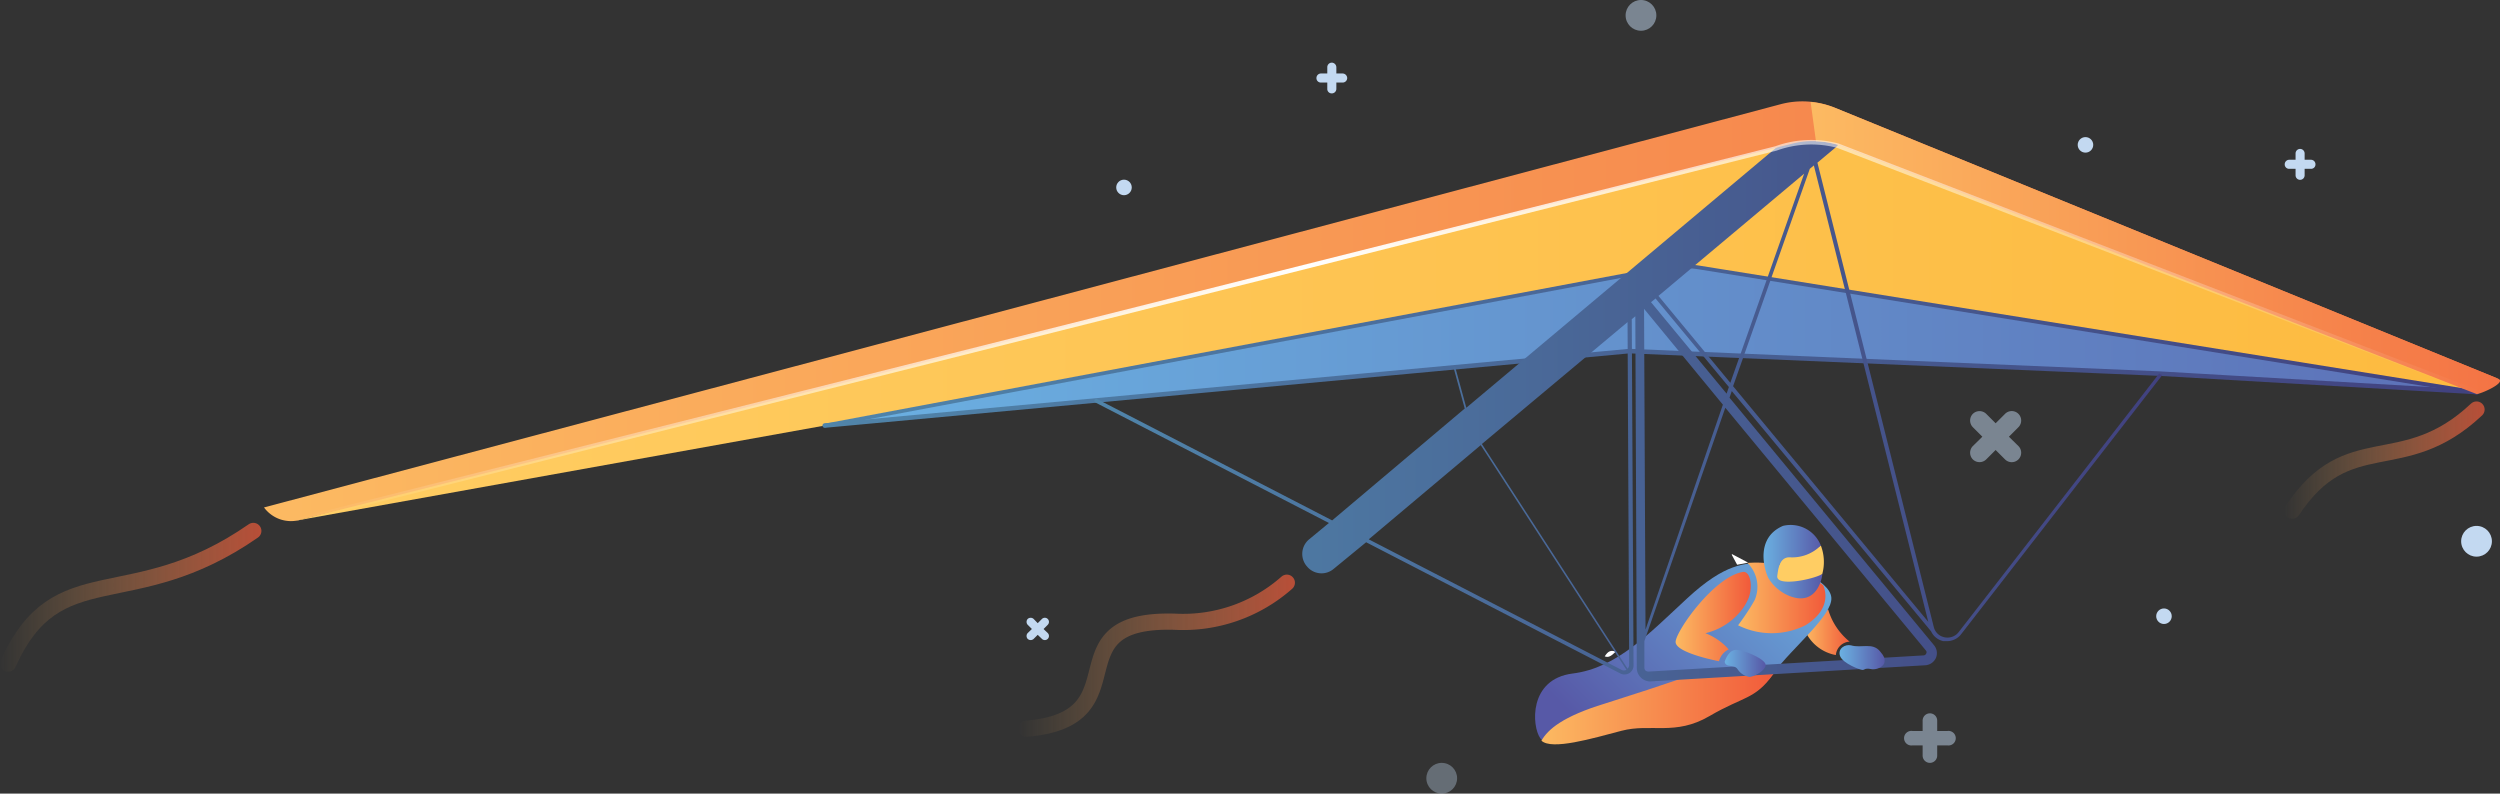 <svg xmlns="http://www.w3.org/2000/svg" xmlns:xlink="http://www.w3.org/1999/xlink" viewBox="0 0 154.45 49.03"><rect x="0" y="0" width="154.45" height="49.03" fill="#333333" stroke="none"/><defs><style>.cls-1{fill:url(#linear-gradient);}.cls-2,.cls-3,.cls-4{fill:#c3d9f1;}.cls-3{opacity:0.5;}.cls-4{opacity:0.35;}.cls-5{fill:url(#linear-gradient-2);}.cls-12,.cls-13,.cls-27,.cls-6,.cls-7,.cls-8{fill:none;stroke-linecap:round;}.cls-12,.cls-6,.cls-7,.cls-8{stroke-miterlimit:10;}.cls-6{stroke:url(#linear-gradient-3);}.cls-7{stroke:url(#linear-gradient-4);}.cls-8{stroke:url(#linear-gradient-5);}.cls-9{fill:#fff;}.cls-10{fill:url(#linear-gradient-6);}.cls-11{fill:url(#linear-gradient-7);}.cls-12,.cls-27{stroke-width:0.28px;}.cls-12{stroke:url(#linear-gradient-8);}.cls-13,.cls-27{stroke-linejoin:round;}.cls-13{stroke-width:0.71px;stroke:url(#linear-gradient-9);}.cls-14{fill:url(#linear-gradient-10);}.cls-15{fill:url(#linear-gradient-11);}.cls-16{fill:url(#linear-gradient-12);}.cls-17{fill:#e03167;}.cls-18{fill:url(#linear-gradient-13);}.cls-19{fill:#ffcd63;}.cls-20{fill:url(#linear-gradient-14);}.cls-21{fill:url(#linear-gradient-15);}.cls-22{fill:url(#linear-gradient-16);}.cls-23{fill:url(#linear-gradient-17);}.cls-24{fill:url(#linear-gradient-18);}.cls-25{fill:url(#linear-gradient-19);}.cls-26{fill:url(#linear-gradient-20);}.cls-27{stroke:url(#linear-gradient-21);}</style><linearGradient id="linear-gradient" x1="109.43" y1="33.44" x2="110.59" y2="33.44" gradientUnits="userSpaceOnUse"><stop offset="0" stop-color="#fff" stop-opacity="0"/><stop offset="1" stop-color="#fff" stop-opacity="0.3"/></linearGradient><linearGradient id="linear-gradient-2" x1="18.26" y1="19.79" x2="201.05" y2="19.79" gradientUnits="userSpaceOnUse"><stop offset="0" stop-color="#ffcd63"/><stop offset="1" stop-color="#fcb433"/></linearGradient><linearGradient id="linear-gradient-3" x1="62.92" y1="40.52" x2="80" y2="40.52" gradientUnits="userSpaceOnUse"><stop offset="0" stop-color="#fcba62" stop-opacity="0"/><stop offset="1" stop-color="#f15a3a" stop-opacity="0.7"/></linearGradient><linearGradient id="linear-gradient-4" x1="0" y1="36.89" x2="16.15" y2="36.89" xlink:href="#linear-gradient-3"/><linearGradient id="linear-gradient-5" x1="141.11" y1="28.43" x2="153.5" y2="28.43" xlink:href="#linear-gradient-3"/><linearGradient id="linear-gradient-6" x1="50.95" y1="21.31" x2="189.39" y2="21.31" gradientUnits="userSpaceOnUse"><stop offset="0" stop-color="#6bb1e2"/><stop offset="1" stop-color="#5759a7"/></linearGradient><linearGradient id="linear-gradient-7" x1="50.83" y1="21.36" x2="153.12" y2="21.36" gradientUnits="userSpaceOnUse"><stop offset="0" stop-color="#5085aa"/><stop offset="1" stop-color="#41417f"/></linearGradient><linearGradient id="linear-gradient-8" x1="50.8" y1="23.99" x2="153.14" y2="23.99" xlink:href="#linear-gradient-7"/><linearGradient id="linear-gradient-9" x1="81.89" y1="25.02" x2="103.31" y2="25.02" gradientUnits="userSpaceOnUse"><stop offset="0" stop-color="#fff" stop-opacity="0"/><stop offset="1" stop-color="#fff"/></linearGradient><linearGradient id="linear-gradient-10" x1="111.48" y1="39.08" x2="114.27" y2="39.08" gradientUnits="userSpaceOnUse"><stop offset="0" stop-color="#fcba62"/><stop offset="1" stop-color="#f15a3a"/></linearGradient><linearGradient id="linear-gradient-11" x1="111.71" y1="32.88" x2="98.78" y2="45.81" xlink:href="#linear-gradient-6"/><linearGradient id="linear-gradient-12" x1="95.23" y1="43.61" x2="109.83" y2="43.61" xlink:href="#linear-gradient-10"/><linearGradient id="linear-gradient-13" x1="107.38" y1="36.96" x2="112.77" y2="36.96" xlink:href="#linear-gradient-10"/><linearGradient id="linear-gradient-14" x1="108.9" y1="34.69" x2="112.58" y2="34.69" xlink:href="#linear-gradient-6"/><linearGradient id="linear-gradient-15" x1="103.52" y1="38.07" x2="108.16" y2="38.07" xlink:href="#linear-gradient-10"/><linearGradient id="linear-gradient-16" x1="67.6" y1="24.56" x2="133.58" y2="24.56" xlink:href="#linear-gradient-7"/><linearGradient id="linear-gradient-17" x1="106.55" y1="40.98" x2="109.04" y2="40.98" xlink:href="#linear-gradient-6"/><linearGradient id="linear-gradient-18" x1="113.65" y1="40.62" x2="116.43" y2="40.62" xlink:href="#linear-gradient-6"/><linearGradient id="linear-gradient-19" x1="16.31" y1="19.23" x2="203.52" y2="19.23" xlink:href="#linear-gradient-10"/><linearGradient id="linear-gradient-20" x1="111.86" y1="15.32" x2="169.64" y2="15.32" xlink:href="#linear-gradient-10"/><linearGradient id="linear-gradient-21" x1="18.12" y1="20.44" x2="153.14" y2="20.44" gradientUnits="userSpaceOnUse"><stop offset="0" stop-color="#fff" stop-opacity="0"/><stop offset="0.46" stop-color="#fff"/><stop offset="1" stop-color="#fff" stop-opacity="0"/></linearGradient></defs><title>hang glider</title><g id="Layer_2" data-name="Layer 2"><g id="Layer_2-2" data-name="Layer 2"><path class="cls-1" d="M110.8,33a.92.92,0,0,0-.71.57c-.06.16.08.37.25.28a.42.42,0,0,1,.37,0h0a.42.42,0,1,0,0-.83Z"/><path class="cls-2" d="M142.77,9.87h-.39V9.48a.28.28,0,0,0-.56,0v.39h-.39a.28.28,0,0,0-.28.28.27.27,0,0,0,.28.28h.39v.4a.28.28,0,0,0,.56,0v-.4h.39a.27.27,0,0,0,.28-.28A.28.28,0,0,0,142.77,9.87Z"/><path class="cls-2" d="M82,4.15v.39h-.39a.28.28,0,0,0-.28.28.27.27,0,0,0,.28.28H82v.39a.27.27,0,0,0,.28.28.28.28,0,0,0,.28-.28V5.1h.39a.28.28,0,0,0,.28-.28.29.29,0,0,0-.28-.28h-.39V4.15a.29.29,0,0,0-.28-.28A.28.28,0,0,0,82,4.15Z"/><path class="cls-3" d="M118.78,44.52v.64h-.63a.45.45,0,1,0,0,.89h.63v.63a.45.45,0,0,0,.9,0v-.63h.63a.45.45,0,1,0,0-.89h-.63v-.64a.45.45,0,0,0-.9,0Z"/><path class="cls-3" d="M121.88,26.39l.59.59-.59.58a.59.59,0,0,0,0,.82.59.59,0,0,0,.83,0l.58-.58.58.58a.58.58,0,0,0,.83-.82l-.59-.58.59-.59a.58.58,0,0,0-.83-.82l-.58.58-.58-.58a.59.59,0,0,0-.83,0A.59.59,0,0,0,121.88,26.39Z"/><path class="cls-2" d="M64.37,38.24l-.26.26-.25-.26a.27.27,0,0,0-.37,0,.27.27,0,0,0,0,.36l.26.26-.26.25a.27.27,0,0,0,0,.36.27.27,0,0,0,.37,0l.25-.25.26.25a.25.25,0,1,0,.36-.36l-.26-.25.26-.26a.25.25,0,1,0-.36-.36Z"/><circle class="cls-3" cx="101.38" cy="0.95" r="0.95"/><circle class="cls-4" cx="89.07" cy="48.08" r="0.95"/><circle class="cls-2" cx="153" cy="33.44" r="0.95"/><circle class="cls-2" cx="69.44" cy="11.58" r="0.48"/><circle class="cls-2" cx="128.84" cy="8.95" r="0.48"/><circle class="cls-2" cx="133.69" cy="38.07" r="0.48"/><polygon class="cls-5" points="18.26 32.17 50.95 26.29 100.67 21.69 133.38 23.08 153 24.22 111.98 7.42 18.26 32.17"/><path class="cls-6" d="M79.5,36a9.67,9.67,0,0,1-6.92,2.41c-7.76-.23-1.91,6-9.16,6.61"/><path class="cls-7" d="M15.65,32.8C8.07,38.07,3.54,34.23.5,41"/><path class="cls-8" d="M153,25.3c-4.58,4.31-7.91,1-11.39,6.25"/><path class="cls-9" d="M101.5,31.68l0,.24h0v-.24Z"/><polygon class="cls-10" points="133.38 23.08 153 24.22 103.91 16.34 50.95 26.29 100.67 21.69 133.38 23.08"/><path class="cls-11" d="M51,26.41a.12.12,0,0,1-.12-.1.13.13,0,0,1,.09-.14l51.91-9.75a6.59,6.59,0,0,1,2.17,0l48,7.71a.12.12,0,0,1,.1.14.13.13,0,0,1-.14.1l-48-7.72a6.12,6.12,0,0,0-2.09,0L51,26.4Z"/><polyline class="cls-12" points="50.95 26.29 100.67 21.69 133.38 23.08 153 24.22"/><line class="cls-13" x1="102.96" y1="16.34" x2="82.25" y2="33.7"/><path class="cls-14" d="M112.94,37.64a4,4,0,0,0,1.33,2,.9.9,0,0,0-.85.83,2.59,2.59,0,0,1-1.94-1.59C112.45,38.09,112.94,37.64,112.94,37.64Z"/><path class="cls-15" d="M109.05,34.78c-1.24,0-2.45,0-4.81,2.18s-4.35,4.31-7.08,4.65-2.53,3.26-2,4,2.47-.12,5-.79c1.87-.51,3.35.59,5.47-.65s2.79-1,3.94-2.58,3.66-3.56,3.57-4.67S110.45,34.83,109.05,34.78Z"/><path class="cls-16" d="M105.14,41.47s-2,.74-6,2c-2.59.79-3.51,1.59-3.91,2.29.64.6,3.12-.13,4.94-.61s3.32.33,5.44-.91,2.79-1,3.94-2.58l.28-.36Z"/><path class="cls-9" d="M107,34.23l1,.53-.68.13-.33-.61Z"/><path class="cls-9" d="M99.82,40.26c-.31.31-.47.37-.68.29C99.35,40.22,99.52,40.15,99.82,40.26Z"/><path class="cls-17" d="M116.08,40.91l.09-.2.11,0-.11.2Z"/><path class="cls-18" d="M107.38,38.63a4.67,4.67,0,0,0,4.16,0c1.24-.76,1.41-1.72,1.1-2.47a6.63,6.63,0,0,0-3.59-1.38,6.75,6.75,0,0,0-1.09,0,2.07,2.07,0,0,1,.45,2.28C108,37.81,107.38,38.63,107.38,38.63Z"/><path class="cls-19" d="M112.49,33.7a2.82,2.82,0,0,1,.09,1.76c-.57.75-3.08.59-3,.47s.46-1.76.78-1.76A3.62,3.62,0,0,0,112.49,33.7Z"/><path class="cls-20" d="M112.49,33.7a2.5,2.5,0,0,1-1.94.73c-.66,0-.7.84-.75,1.14-.11.72,2.29.21,2.78-.11,0,.27-.35,2-2,1.37a2.7,2.7,0,0,1-1.33-1.12c-.22-.43-.87-2.45.9-3.22A2,2,0,0,1,112.49,33.7Z"/><path class="cls-21" d="M107.71,35.33c.43,0,.58.86.34,1.56a3.07,3.07,0,0,1-.38.7,4,4,0,0,1-2.31,1.53,3.68,3.68,0,0,1,1.44,1,1.11,1.11,0,0,0-.6.73s-2.71-.51-2.68-1.2S105.94,35.58,107.71,35.33Z"/><path class="cls-22" d="M133.39,23.08,121,39.06a.87.87,0,0,1-.87.31.85.85,0,0,1-.66-.63l-7.19-28.69,1.11-.93a1.17,1.17,0,1,0-1.51-1.8L90.59,25.19l-.69-2.52-.11,0,.7,2.57L82.3,32.15l-14.53-7.5a.12.12,0,0,0-.11.21L82.1,32.31l-1.21,1A1.17,1.17,0,0,0,80.75,35a1.16,1.16,0,0,0,1.65.14l2-1.64,15.71,8.11a.54.54,0,0,0,.25.06.6.6,0,0,0,.29-.08.55.55,0,0,0,.27-.48l-.11-21.39.22-.18.09,21.73a.84.84,0,0,0,.83.83h0l17-1a.78.78,0,0,0,.65-.45.76.76,0,0,0-.11-.78l-12.64-15.3.14-.41L119.3,39h0a1.09,1.09,0,0,0,.76.61l.23,0a1.1,1.1,0,0,0,.87-.43l12.42-16Zm-33.22,18.3L84.56,33.32l6.92-5.82,9,13.88A.31.31,0,0,1,100.17,41.38Zm.38-.07-9-13.88,9-7.53.1,21.19A.34.34,0,0,1,100.55,41.31Zm1.73-22.87,4.53,5.47-.14.41L102,18.67Zm-.71.64L106.44,25,101.66,38.9ZM119,40.21a.17.17,0,0,1,0,.17.19.19,0,0,1-.15.11l-17,1a.33.33,0,0,1-.19-.06.29.29,0,0,1-.07-.18V39.61l5-14.42ZM106.9,23.65l-4.44-5.37,9-7.55Zm.17.21,4.74-13.43.25-.21,7.07,28.2Z"/><path class="cls-23" d="M106.55,40.89c.08.38.56.13.79.44a1.07,1.07,0,0,0,.74.49c.26,0,1-.39,1-.74s-1.27-.9-1.79-.93S106.55,40.89,106.55,40.89Z"/><path class="cls-24" d="M114.36,39.87c.64.19,1.32-.2,1.79.37.27.32.29.43.28.61,0,.36-.56.57-.87.48s-.34.05-.48.06-1.23-.4-1.4-.86S114,39.78,114.36,39.87Z"/><path class="cls-25" d="M113.34,6.65A5.27,5.27,0,0,0,110,6.44L16.31,31.35h0a2.07,2.07,0,0,0,2.18.78L110.7,8.88a5.34,5.34,0,0,1,3.21.19L153,24.22l1.32-.83Z"/><path class="cls-26" d="M113.34,6.65a5.41,5.41,0,0,0-1.48-.35l.33,2.43a5.31,5.31,0,0,1,1.72.34L153,24.34c.15.05,1.95-.72,1.32-.95Z"/><path class="cls-27" d="M153,24.22,113.54,9a6.41,6.41,0,0,0-3.82.17L18.26,32.17"/></g></g></svg>